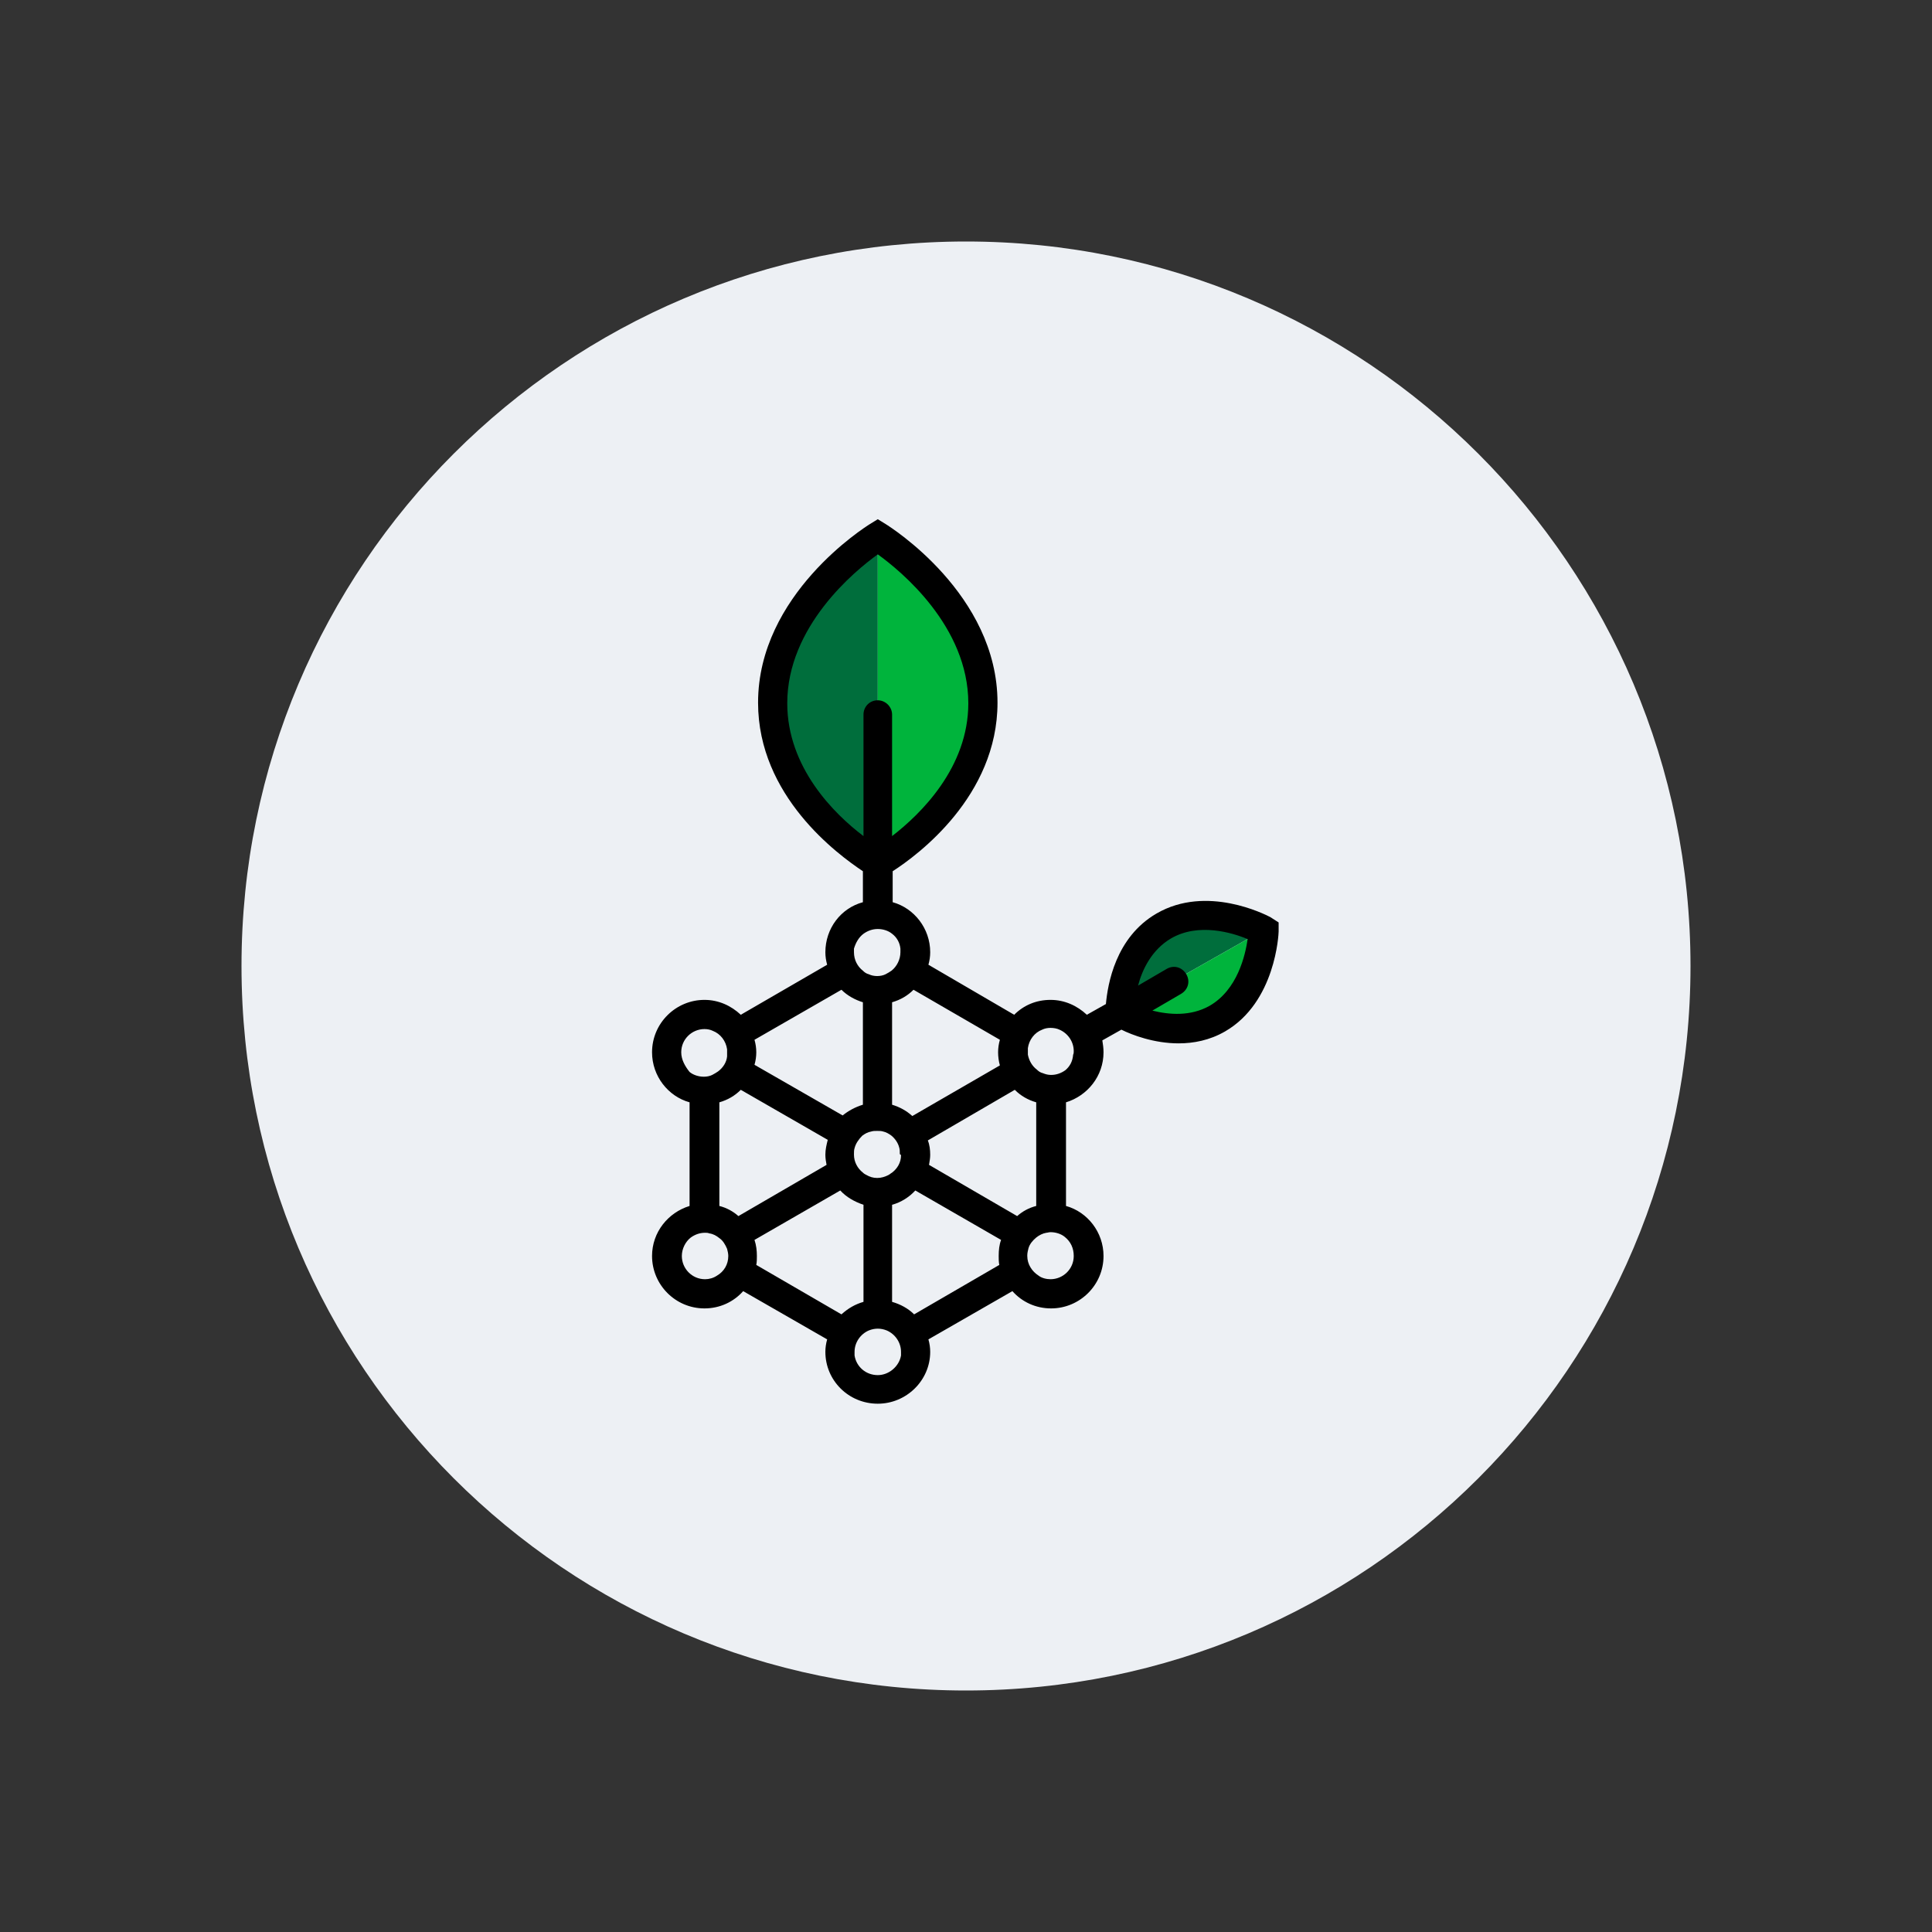 <?xml version="1.0" encoding="UTF-8"?> <svg xmlns="http://www.w3.org/2000/svg" width="800" height="800" viewBox="0 0 800 800" fill="none"><rect x="0" y="0" width="800" height="800" fill="#333333" stroke="none"/><path d="M400 700C565.69 700 700 565.69 700 400C700 234.31 565.69 100 400 100C234.31 100 100 234.31 100 400C100 565.69 234.31 700 400 700Z" fill="#EDF0F4"></path><path d="M363.473 356.318V223.139C363.473 223.139 320.312 244.595 320.312 290.222C320.312 335.848 363.473 356.318 363.473 356.318Z" fill="#006E3C"></path><path d="M363.472 223.139C363.472 223.139 406.632 244.595 406.632 290.222C406.632 335.848 363.472 356.318 363.472 356.318V223.139Z" fill="#00B43C"></path><path d="M463.85 418.716L523.041 385.174C523.041 385.174 502.571 371.363 482.347 382.954C462.124 394.546 463.85 418.716 463.85 418.716Z" fill="#006E3C"></path><path d="M523.042 385.174C523.042 385.174 524.275 409.837 504.051 421.182C483.828 432.773 463.851 418.716 463.851 418.716L523.042 385.174Z" fill="#00B43C"></path><path fill-rule="evenodd" clip-rule="evenodd" d="M525.896 379.695C525.943 379.719 525.978 379.737 526.001 379.748L529.454 381.968V385.667C529.454 386.654 528.221 415.016 507.257 427.101C500.845 430.8 494.186 432.034 488.02 432.034C477.908 432.034 468.783 428.581 464.344 426.361L456.452 430.8C456.698 432.28 456.945 434.007 456.945 435.733C456.945 445.598 450.286 453.737 441.407 456.45V499.363C450.286 501.83 456.945 510.215 456.945 520.08C456.945 532.165 447.08 541.783 435.241 541.783C428.829 541.783 423.157 539.071 419.211 534.631L384.436 554.608C384.929 556.335 385.176 558.061 385.176 559.787C385.176 571.626 375.311 581.244 363.472 581.244C351.388 581.244 341.769 571.626 341.769 559.787C341.769 558.061 342.016 556.335 342.509 554.608L307.734 534.631C303.788 539.071 298.116 541.783 291.703 541.783C279.619 541.783 270 531.918 270 520.08C270 510.215 276.659 502.076 285.538 499.363V456.45C276.659 453.984 270 445.598 270 435.733C270 423.648 279.865 414.03 291.703 414.03C297.622 414.03 302.802 416.496 306.748 420.195L342.509 399.478C342.016 397.752 341.769 396.026 341.769 394.299C341.769 384.434 348.181 376.049 357.307 373.582V360.758C346.948 353.852 313.9 329.682 313.9 290.962C313.9 246.075 358.293 218.206 360.266 216.973L363.472 215L366.679 216.973C368.652 218.206 413.045 246.075 413.045 290.962C413.045 329.682 379.997 354.099 369.638 360.758V373.582C378.517 376.049 385.176 384.434 385.176 394.299C385.176 396.026 384.929 397.752 384.436 399.478L419.95 420.195C423.896 416.249 429.076 414.03 434.995 414.03C440.914 414.03 446.093 416.496 450.039 420.195L457.931 415.756C458.671 407.617 461.877 388.134 478.895 378.268C499.62 366.219 523.878 378.66 525.896 379.695ZM435.241 445.105C437.461 445.105 439.434 444.365 441.161 443.132C442.887 441.652 444.12 439.679 444.367 436.719C444.613 436.226 444.613 435.733 444.613 435.24C444.613 431.294 442.147 427.841 438.694 426.361C437.708 425.868 436.228 425.621 434.995 425.621C433.762 425.621 432.529 425.868 431.542 426.361C428.336 427.594 426.116 430.554 425.623 434.007V435.24V436.719C426.116 439.186 427.349 441.405 429.322 442.885C430.062 443.625 430.802 444.118 431.789 444.365C433.022 444.858 434.008 445.105 435.241 445.105ZM444.613 520.08C444.613 525.506 440.174 529.699 434.995 529.699C433.268 529.699 431.295 529.205 430.062 528.219C427.349 526.492 425.376 523.533 425.376 520.08V519.833C425.376 518.847 425.623 517.86 425.87 516.874C426.363 515.147 427.596 513.668 429.076 512.435C430.309 511.448 431.789 510.708 433.268 510.462C433.49 510.462 433.712 510.412 433.956 510.357C434.255 510.29 434.587 510.215 434.995 510.215C437.214 510.215 439.434 510.955 440.914 512.188C443.38 514.161 444.613 516.874 444.613 520.08ZM421.184 503.556C423.403 501.583 426.116 500.103 429.076 499.363V456.45C425.623 455.463 422.663 453.737 420.197 451.271L384.189 472.234C384.929 473.96 385.176 476.18 385.176 478.153C385.176 479.445 384.988 480.549 384.776 481.793C384.745 481.974 384.714 482.158 384.682 482.346L421.184 503.556ZM363.472 569.406C358.54 569.406 354.594 565.953 353.854 561.267V559.787C353.854 555.841 356.32 552.388 359.773 550.909C361.006 550.415 362.239 550.169 363.472 550.169C364.706 550.169 365.939 550.415 367.172 550.909C370.625 552.388 373.091 555.841 373.091 559.787V561.267C372.351 565.706 368.158 569.406 363.472 569.406ZM305.761 503.556L342.262 482.346C342.016 481.113 341.769 479.633 341.769 478.153C341.769 475.934 342.262 473.96 342.756 471.987L306.748 451.271C304.281 453.737 301.322 455.463 297.869 456.45V499.363C300.829 500.103 303.542 501.583 305.761 503.556ZM301.569 520.08C301.569 523.533 299.842 526.492 296.883 528.219C295.403 529.205 293.676 529.699 291.95 529.699C286.524 529.699 282.331 525.259 282.331 520.08C282.331 517.121 283.811 514.161 286.031 512.435C287.757 511.201 289.73 510.462 291.95 510.462C292.443 510.462 293.183 510.462 293.676 510.708C295.403 510.955 296.636 511.695 297.869 512.681C299.349 513.668 300.335 515.394 301.075 517.121C301.322 518.107 301.569 519.094 301.569 520.08ZM291.703 426.114C286.524 426.114 282.085 430.307 282.085 435.733C282.085 438.693 283.565 441.405 285.538 443.872C287.017 445.105 289.237 445.845 291.457 445.845C292.69 445.845 293.923 445.598 294.91 445.105C295.896 444.612 296.636 444.118 297.376 443.625L297.376 443.625C299.349 442.145 300.829 439.926 301.075 437.459V435.98V434.5C300.582 431.047 298.362 428.087 295.156 426.854C294.17 426.361 292.936 426.114 291.703 426.114ZM357.553 386.654C359.28 385.421 361.253 384.681 363.472 384.681C365.692 384.681 367.912 385.421 369.391 386.654C371.365 388.134 372.598 390.353 372.844 392.82V394.299C372.844 397.259 371.365 400.218 369.145 401.945L369.145 401.945C368.405 402.438 367.665 402.931 366.679 403.425C365.692 403.918 364.459 404.164 363.226 404.164C361.993 404.164 360.759 403.918 359.773 403.425C358.786 403.178 358.047 402.685 357.307 401.945C355.087 400.218 353.607 397.505 353.607 394.299V392.82C354.347 390.353 355.58 388.134 357.553 386.654ZM369.391 485.552C371.611 483.826 373.091 481.359 373.091 478.4C373.091 478.4 373.091 478.153 372.598 477.907C372.598 476.92 372.598 475.934 372.351 475.194C371.858 473.221 370.625 471.494 369.145 470.261C368.158 469.521 366.925 468.781 365.692 468.535C364.952 468.288 364.212 468.288 363.226 468.288C362.239 468.288 361.499 468.288 360.759 468.535C359.28 468.781 358.047 469.521 357.06 470.261C355.58 471.741 354.347 473.467 353.854 475.44C353.607 476.18 353.607 476.92 353.607 477.907V478.153C353.607 481.113 355.087 483.826 357.307 485.552C357.8 486.045 358.293 486.292 358.786 486.539C360.02 487.278 361.499 487.772 363.226 487.772C364.952 487.772 366.432 487.278 367.912 486.539C368.158 486.415 368.405 486.23 368.652 486.045C368.898 485.86 369.145 485.675 369.391 485.552ZM414.031 430.554C413.538 432.28 413.291 434.007 413.291 435.733C413.291 437.459 413.538 439.432 414.031 441.159L377.777 462.122C375.311 459.903 372.598 458.423 369.391 457.436V415.016C372.844 414.03 375.804 412.303 378.27 409.837L414.031 430.554ZM363.472 229.551C353.854 236.457 325.985 259.393 325.985 291.208C325.985 317.844 345.468 337.081 357.553 346.207V295.894C357.553 292.688 360.02 289.975 363.472 289.975C366.679 289.975 369.391 292.688 369.391 295.894V346.207C381.23 337.081 400.96 317.844 400.96 291.208C400.96 259.393 373.091 236.457 363.472 229.551ZM348.428 409.837C350.894 412.303 354.1 414.03 357.307 415.016V457.436C354.1 458.423 351.388 459.903 348.921 461.876L312.42 440.912C312.913 439.186 313.16 437.459 313.16 435.733C313.16 434.007 312.913 432.28 312.42 430.554L348.428 409.837ZM313.407 520.08C313.407 521.313 313.407 522.546 313.16 523.78L348.428 544.25C351.141 541.783 354.101 540.057 357.553 539.071V498.87C353.854 497.637 350.401 495.664 347.935 492.951L312.42 513.421C313.16 515.641 313.407 517.86 313.407 520.08ZM378.517 544.25C376.05 541.783 372.844 540.057 369.391 539.071V498.87C373.091 497.883 376.544 495.664 379.01 492.951L414.525 513.421C413.785 515.394 413.538 517.614 413.538 520.08C413.538 521.313 413.538 522.546 413.785 523.78L378.517 544.25ZM477.168 418.469C484.074 420.195 492.953 420.935 500.845 416.496C512.436 409.837 515.643 395.532 516.629 388.873C510.217 386.161 496.159 381.968 484.814 388.627C476.922 393.313 472.976 401.452 471.249 408.111L483.087 401.205C486.047 399.479 489.5 400.465 491.226 403.425C492.953 406.384 491.966 409.837 489.007 411.563L477.168 418.469Z" fill="black"></path></svg> 